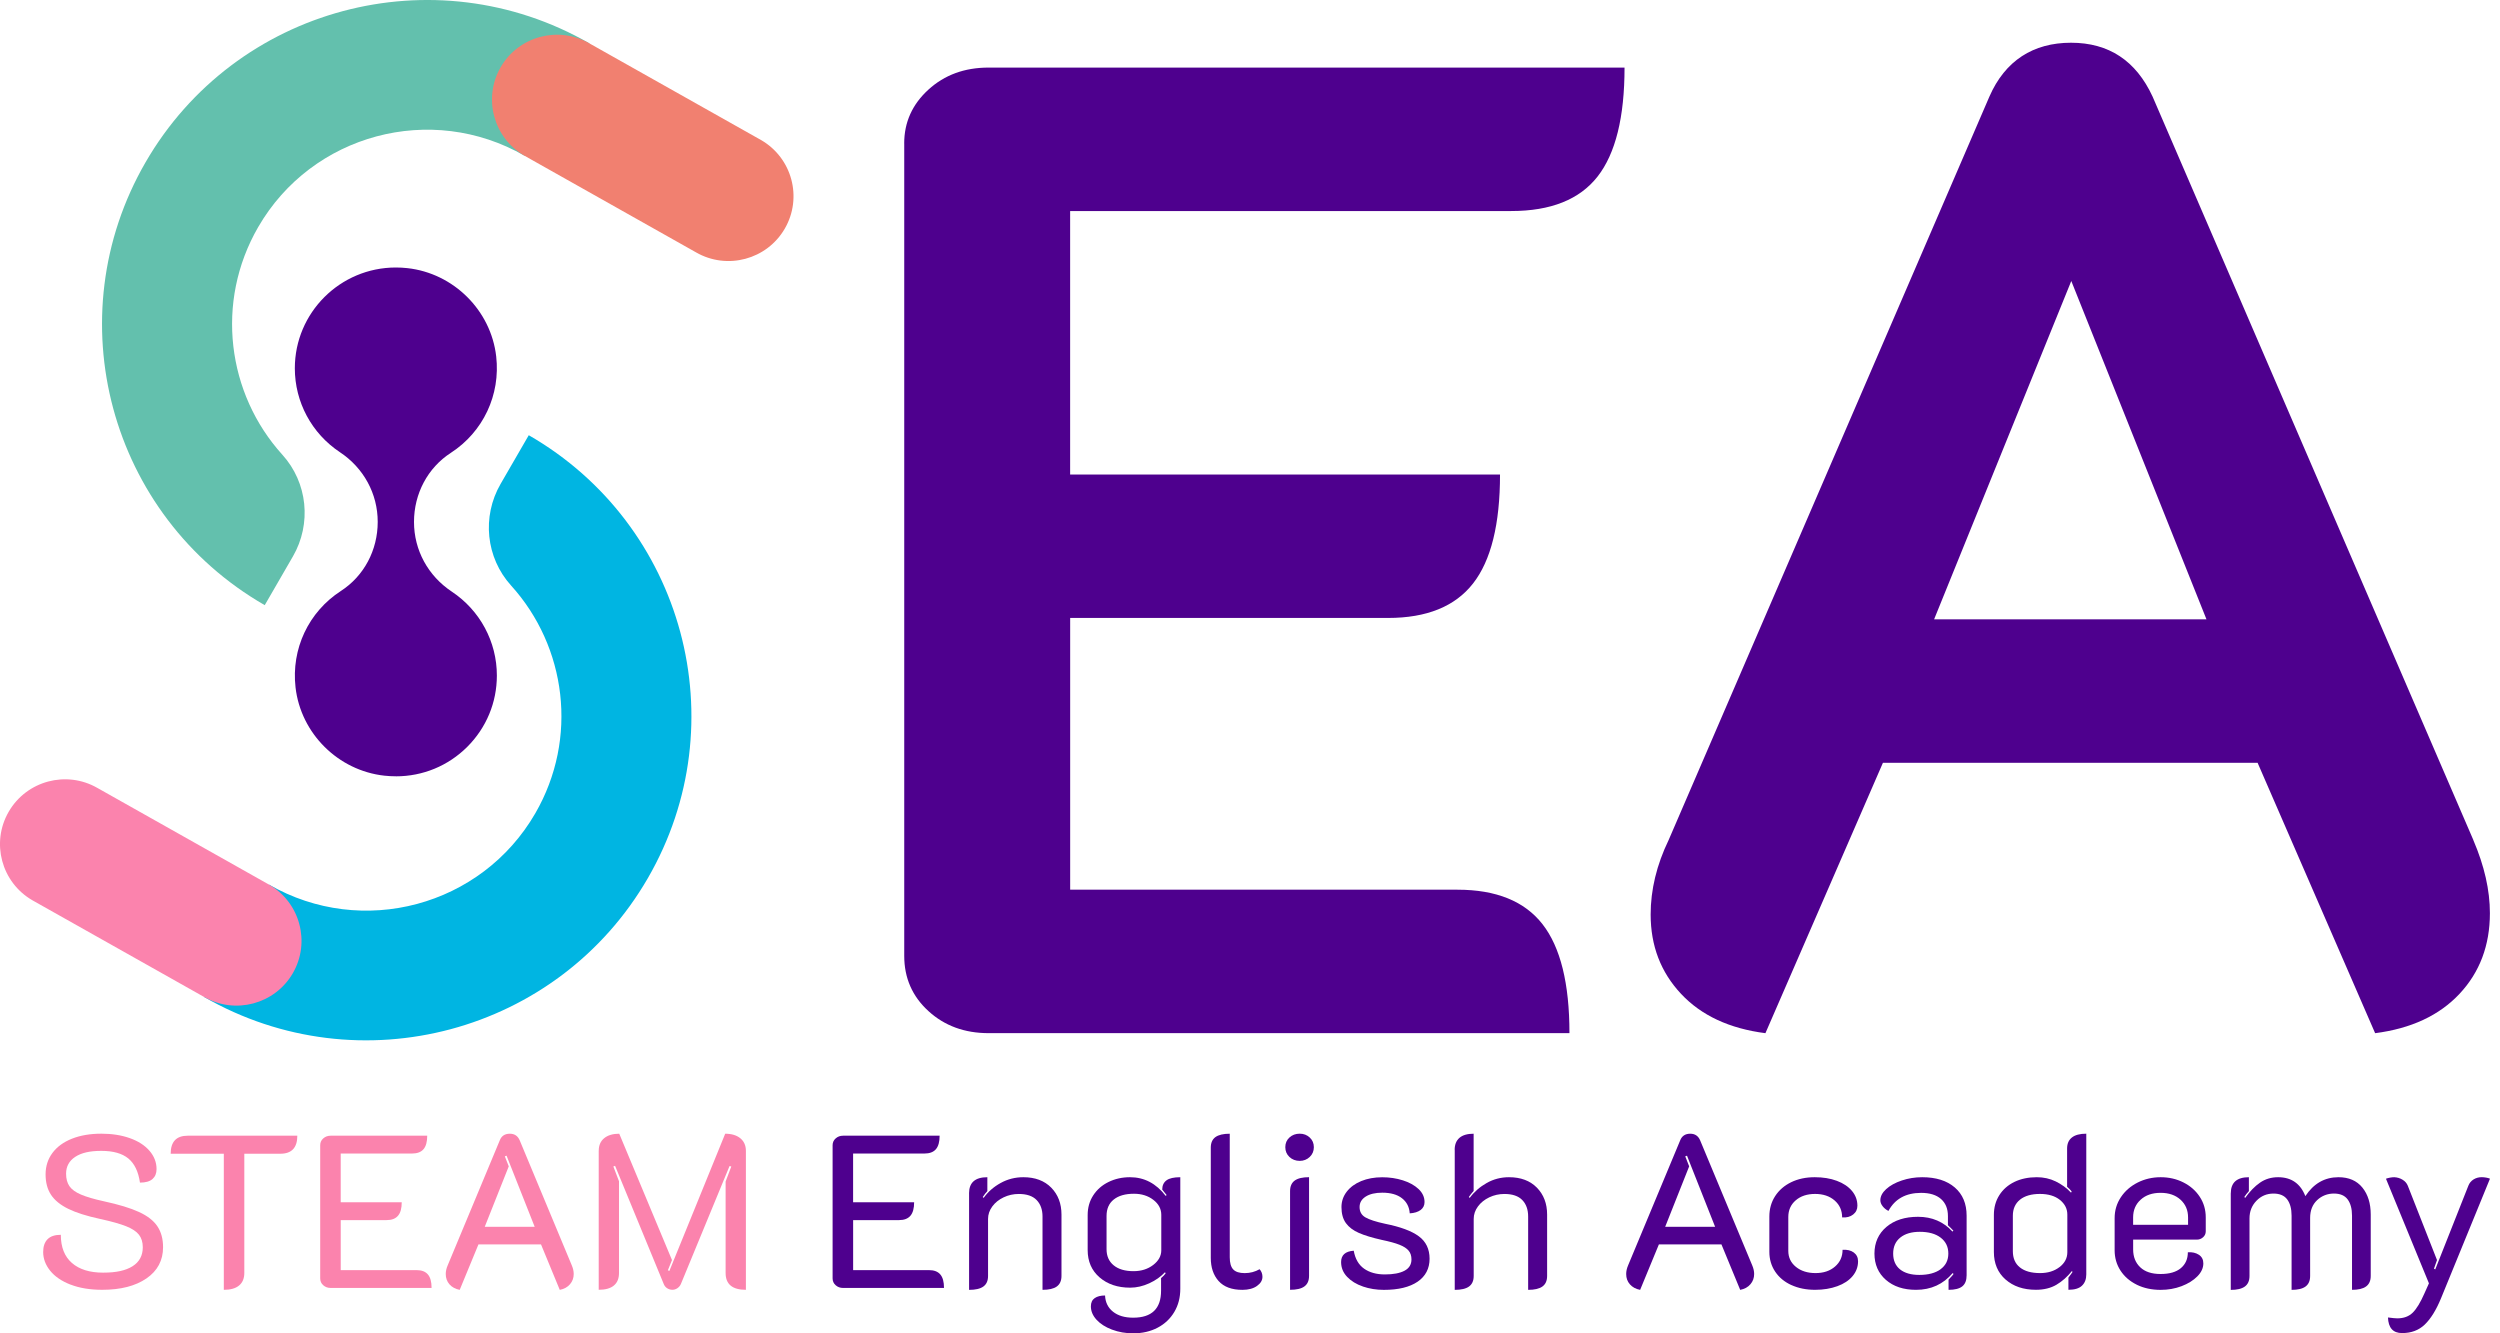 <svg width="150" height="80" viewBox="0 0 150 80" fill="none" xmlns="http://www.w3.org/2000/svg">
<g clip-path="url(#clip0_3201_1466)">
<path d="M54.252 8.607C54.252 7.338 54.735 6.263 55.704 5.379C56.671 4.496 57.873 4.055 59.313 4.055H97.472C97.472 7.034 96.932 9.214 95.854 10.593C94.775 11.972 93.046 12.662 90.669 12.662H64.208V28.47H90.001C90.001 31.45 89.461 33.631 88.383 35.008C87.306 36.387 85.604 37.077 83.282 37.077H64.21V53.382H87.449C89.771 53.382 91.473 54.072 92.55 55.451C93.628 56.83 94.167 59.009 94.167 61.989H59.315C57.875 61.989 56.673 61.548 55.706 60.665C54.738 59.782 54.254 58.678 54.254 57.354V8.607H54.252Z" fill="#4E008E"/>
<path d="M4.231 77.077C3.695 76.868 3.288 76.59 3.009 76.242C2.73 75.894 2.59 75.521 2.59 75.12C2.59 74.79 2.676 74.535 2.851 74.356C3.025 74.178 3.291 74.088 3.649 74.088C3.649 74.828 3.871 75.391 4.316 75.779C4.76 76.165 5.384 76.359 6.186 76.359C6.988 76.359 7.543 76.231 7.952 75.975C8.361 75.718 8.567 75.337 8.567 74.834C8.567 74.53 8.49 74.279 8.337 74.083C8.185 73.887 7.928 73.719 7.566 73.574C7.205 73.431 6.684 73.284 6.004 73.136C5.202 72.962 4.565 72.761 4.095 72.53C3.625 72.299 3.28 72.019 3.062 71.689C2.843 71.358 2.735 70.95 2.735 70.462C2.735 69.975 2.873 69.547 3.146 69.177C3.422 68.807 3.811 68.523 4.317 68.322C4.822 68.122 5.411 68.021 6.083 68.021C6.72 68.021 7.289 68.111 7.79 68.289C8.292 68.466 8.684 68.719 8.967 69.045C9.25 69.371 9.393 69.739 9.393 70.147C9.393 70.4 9.312 70.598 9.151 70.741C8.989 70.884 8.739 70.957 8.398 70.957C8.303 70.296 8.069 69.812 7.699 69.508C7.328 69.204 6.79 69.052 6.083 69.052C5.377 69.052 4.881 69.171 4.514 69.411C4.149 69.651 3.965 69.988 3.965 70.422C3.965 70.726 4.033 70.977 4.167 71.173C4.303 71.369 4.534 71.536 4.861 71.675C5.187 71.814 5.648 71.95 6.241 72.079C7.13 72.272 7.831 72.484 8.339 72.719C8.85 72.953 9.217 73.24 9.444 73.579C9.67 73.918 9.784 74.336 9.784 74.832C9.784 75.623 9.452 76.248 8.791 76.704C8.128 77.16 7.243 77.388 6.137 77.388C5.404 77.388 4.771 77.284 4.233 77.075L4.231 77.077Z" fill="#FB83AD"/>
<path d="M13.431 69.224H10.241C10.241 68.503 10.581 68.142 11.262 68.142H17.839C17.839 68.864 17.499 69.224 16.818 69.224H14.659V76.374C14.659 76.705 14.555 76.956 14.345 77.13C14.136 77.304 13.831 77.39 13.429 77.39V69.223L13.431 69.224Z" fill="#FB83AD"/>
<path d="M19.212 68.715C19.212 68.55 19.272 68.413 19.395 68.305C19.516 68.197 19.665 68.142 19.84 68.142H25.633C25.633 68.507 25.559 68.778 25.411 68.951C25.262 69.126 25.031 69.212 24.718 69.212H20.442V72.134H24.104C24.104 72.501 24.03 72.77 23.881 72.944C23.733 73.118 23.507 73.206 23.202 73.206H20.443V76.207H24.994C25.299 76.207 25.526 76.293 25.673 76.467C25.822 76.641 25.895 76.91 25.895 77.277H19.84C19.665 77.277 19.516 77.222 19.395 77.114C19.272 77.006 19.212 76.868 19.212 76.704V68.719V68.715Z" fill="#FB83AD"/>
<path d="M26.967 77.059C26.819 76.889 26.745 76.684 26.745 76.44C26.745 76.275 26.784 76.101 26.863 75.918L29.989 68.415C30.093 68.153 30.293 68.023 30.591 68.023C30.87 68.023 31.066 68.153 31.18 68.415L34.306 75.918C34.385 76.101 34.423 76.275 34.423 76.44C34.423 76.674 34.35 76.879 34.201 77.053C34.053 77.228 33.849 77.341 33.586 77.392L32.461 74.665H28.707L27.582 77.392C27.32 77.339 27.116 77.229 26.967 77.059ZM32.081 73.609L30.394 69.342L30.29 69.38L30.525 69.981L29.085 73.607H32.081V73.609Z" fill="#FB83AD"/>
<path d="M35.925 69.041C35.925 68.719 36.033 68.47 36.252 68.291C36.47 68.113 36.771 68.023 37.155 68.023L40.319 75.603L40.072 76.217L40.163 76.255L43.512 68.023C43.895 68.023 44.198 68.115 44.42 68.296C44.642 68.479 44.754 68.732 44.754 69.052V77.389C43.943 77.389 43.537 77.053 43.537 76.383V70.891L43.877 69.99L43.772 69.964L40.855 77.035C40.811 77.14 40.742 77.224 40.646 77.29C40.551 77.356 40.45 77.387 40.345 77.387C40.231 77.387 40.127 77.356 40.031 77.295C39.936 77.235 39.866 77.147 39.822 77.035L36.905 69.95L36.801 69.988L37.14 70.876V76.381C37.14 76.713 37.037 76.962 36.832 77.132C36.626 77.303 36.323 77.387 35.923 77.387V69.036L35.925 69.041Z" fill="#FB83AD"/>
<path d="M49.956 68.715C49.956 68.55 50.017 68.413 50.14 68.305C50.261 68.197 50.41 68.142 50.584 68.142H56.377C56.377 68.507 56.304 68.778 56.155 68.951C56.007 69.126 55.775 69.212 55.463 69.212H51.186V72.134H54.848C54.848 72.501 54.775 72.77 54.626 72.944C54.478 73.118 54.252 73.206 53.947 73.206H51.188V76.207H55.739C56.043 76.207 56.271 76.293 56.418 76.467C56.567 76.641 56.64 76.91 56.64 77.277H50.584C50.41 77.277 50.261 77.222 50.14 77.114C50.017 77.006 49.956 76.868 49.956 76.704V68.719V68.715Z" fill="#4E008E"/>
<path d="M58.143 71.598C58.143 70.955 58.509 70.633 59.241 70.633V71.468C59.162 71.547 59.07 71.664 58.966 71.82L59.019 71.873C59.28 71.508 59.621 71.21 60.04 70.979C60.458 70.748 60.911 70.633 61.4 70.633C62.106 70.633 62.664 70.842 63.074 71.259C63.483 71.677 63.689 72.217 63.689 72.876V76.555C63.689 76.843 63.595 77.053 63.408 77.189C63.221 77.325 62.934 77.39 62.551 77.39V72.993C62.551 72.576 62.433 72.246 62.198 72.003C61.963 71.759 61.605 71.638 61.126 71.638C60.803 71.638 60.5 71.706 60.218 71.84C59.935 71.975 59.707 72.156 59.538 72.387C59.368 72.618 59.283 72.867 59.283 73.138V76.557C59.283 76.845 59.19 77.055 59.002 77.191C58.815 77.326 58.529 77.392 58.145 77.392V71.6L58.143 71.598Z" fill="#4E008E"/>
<path d="M66.721 79.778C66.328 79.63 66.02 79.432 65.792 79.185C65.567 78.938 65.453 78.671 65.453 78.383C65.453 78.156 65.53 77.991 65.682 77.887C65.835 77.782 66.042 77.729 66.303 77.729C66.321 78.138 66.479 78.462 66.78 78.702C67.081 78.942 67.483 79.061 67.99 79.061C69.106 79.061 69.664 78.52 69.664 77.444V76.687C69.785 76.583 69.877 76.488 69.939 76.4L69.9 76.334C69.647 76.603 69.332 76.825 68.953 76.999C68.573 77.172 68.193 77.26 67.81 77.26C67.059 77.26 66.448 77.053 65.972 76.641C65.497 76.229 65.26 75.682 65.26 75.004V72.904C65.26 72.46 65.37 72.067 65.594 71.722C65.816 71.378 66.121 71.111 66.51 70.92C66.897 70.73 67.327 70.633 67.799 70.633C68.654 70.633 69.368 71.006 69.943 71.755L69.996 71.702L69.734 71.376C69.734 71.133 69.818 70.948 69.989 70.821C70.159 70.695 70.435 70.633 70.818 70.633V77.326C70.818 77.848 70.699 78.312 70.459 78.716C70.218 79.121 69.886 79.436 69.458 79.661C69.03 79.886 68.542 80 67.993 80C67.54 80 67.118 79.927 66.725 79.778H66.721ZM69.192 75.898C69.515 75.651 69.677 75.356 69.677 75.017V72.891C69.677 72.534 69.517 72.233 69.199 71.99C68.882 71.746 68.494 71.625 68.041 71.625C67.518 71.625 67.112 71.741 66.824 71.972C66.536 72.202 66.393 72.53 66.393 72.957V74.953C66.393 75.361 66.534 75.684 66.819 75.918C67.101 76.152 67.501 76.27 68.015 76.27C68.478 76.27 68.869 76.145 69.192 75.898Z" fill="#4E008E"/>
<path d="M73.117 76.863C72.803 76.511 72.647 76.048 72.647 75.473V68.858C72.647 68.571 72.74 68.36 72.927 68.225C73.115 68.091 73.401 68.023 73.785 68.023V75.435C73.785 75.773 73.854 76.017 73.994 76.165C74.133 76.314 74.365 76.387 74.686 76.387C75.007 76.387 75.305 76.308 75.576 76.153C75.69 76.282 75.747 76.434 75.747 76.609C75.747 76.817 75.639 77 75.42 77.156C75.202 77.312 74.91 77.391 74.545 77.391C73.908 77.391 73.434 77.215 73.118 76.863H73.117Z" fill="#4E008E"/>
<path d="M77.366 69.418C77.201 69.261 77.118 69.067 77.118 68.831C77.118 68.594 77.201 68.402 77.366 68.25C77.531 68.098 77.737 68.021 77.981 68.021C78.225 68.021 78.418 68.098 78.583 68.25C78.748 68.402 78.831 68.596 78.831 68.831C78.831 69.065 78.748 69.261 78.583 69.418C78.418 69.574 78.218 69.653 77.981 69.653C77.744 69.653 77.531 69.574 77.366 69.418ZM77.404 71.466C77.404 71.178 77.498 70.968 77.685 70.832C77.873 70.697 78.159 70.631 78.543 70.631V76.553C78.543 76.841 78.449 77.052 78.262 77.187C78.075 77.323 77.788 77.388 77.404 77.388V71.466Z" fill="#4E008E"/>
<path d="M81.773 77.189C81.38 77.055 81.065 76.861 80.826 76.609C80.586 76.356 80.466 76.061 80.466 75.722C80.466 75.305 80.72 75.079 81.224 75.043C81.311 75.53 81.518 75.889 81.845 76.12C82.172 76.35 82.588 76.466 83.093 76.466C83.598 76.466 83.991 76.392 84.27 76.244C84.549 76.096 84.688 75.87 84.688 75.566C84.688 75.349 84.631 75.173 84.517 75.039C84.404 74.903 84.224 74.786 83.974 74.687C83.726 74.587 83.37 74.49 82.908 74.394C82.331 74.264 81.874 74.125 81.535 73.977C81.195 73.829 80.934 73.632 80.756 73.389C80.578 73.145 80.488 72.823 80.488 72.424C80.488 72.085 80.593 71.777 80.802 71.504C81.011 71.232 81.302 71.017 81.672 70.865C82.043 70.713 82.463 70.636 82.935 70.636C83.37 70.636 83.783 70.697 84.171 70.82C84.558 70.942 84.872 71.116 85.112 71.341C85.353 71.569 85.472 71.829 85.472 72.124C85.472 72.323 85.393 72.483 85.237 72.6C85.079 72.717 84.863 72.785 84.584 72.801C84.558 72.418 84.402 72.116 84.119 71.895C83.837 71.673 83.442 71.561 82.935 71.561C82.517 71.561 82.184 71.64 81.94 71.796C81.696 71.953 81.575 72.16 81.575 72.422C81.575 72.7 81.691 72.907 81.922 73.041C82.153 73.177 82.548 73.305 83.106 73.426C84.022 73.609 84.696 73.858 85.127 74.176C85.558 74.493 85.775 74.944 85.775 75.526C85.775 76.109 85.534 76.577 85.055 76.903C84.576 77.229 83.901 77.392 83.029 77.392C82.585 77.392 82.166 77.325 81.773 77.191V77.189Z" fill="#4E008E"/>
<path d="M87.28 68.988C87.28 68.675 87.376 68.437 87.568 68.27C87.759 68.106 88.044 68.023 88.418 68.023V71.455C88.295 71.594 88.2 71.717 88.13 71.82L88.183 71.873C88.453 71.508 88.793 71.21 89.204 70.979C89.613 70.748 90.058 70.633 90.538 70.633C91.245 70.633 91.803 70.842 92.213 71.259C92.622 71.677 92.827 72.217 92.827 72.876V76.555C92.827 76.843 92.734 77.053 92.547 77.189C92.359 77.325 92.073 77.391 91.689 77.391V72.993C91.689 72.576 91.572 72.246 91.337 72.003C91.102 71.759 90.744 71.638 90.265 71.638C89.942 71.638 89.639 71.706 89.356 71.84C89.074 71.975 88.846 72.156 88.677 72.387C88.506 72.618 88.422 72.867 88.422 73.138V76.557C88.422 76.845 88.328 77.055 88.141 77.191C87.954 77.326 87.668 77.392 87.284 77.392V68.99L87.28 68.988Z" fill="#4E008E"/>
<path d="M97.793 77.059C97.644 76.889 97.571 76.684 97.571 76.44C97.571 76.275 97.609 76.101 97.688 75.918L100.814 68.415C100.919 68.153 101.119 68.023 101.416 68.023C101.695 68.023 101.892 68.153 102.006 68.415L105.132 75.918C105.211 76.101 105.249 76.275 105.249 76.44C105.249 76.674 105.176 76.879 105.027 77.053C104.878 77.228 104.675 77.341 104.412 77.392L103.287 74.665H99.533L98.408 77.392C98.145 77.339 97.942 77.229 97.793 77.059ZM102.907 73.609L101.22 69.342L101.115 69.38L101.35 69.981L99.911 73.607H102.907V73.609Z" fill="#4E008E"/>
<path d="M107.483 77.105C107.064 76.914 106.74 76.643 106.508 76.295C106.277 75.947 106.161 75.552 106.161 75.109V72.995C106.161 72.534 106.277 72.125 106.508 71.768C106.74 71.411 107.059 71.133 107.47 70.933C107.88 70.734 108.351 70.633 108.882 70.633C109.379 70.633 109.822 70.704 110.209 70.849C110.596 70.992 110.899 71.195 111.118 71.455C111.336 71.717 111.444 72.012 111.444 72.343C111.444 72.561 111.36 72.737 111.189 72.871C111.018 73.006 110.798 73.065 110.528 73.046C110.528 72.629 110.378 72.29 110.077 72.028C109.776 71.766 109.385 71.636 108.906 71.636C108.427 71.636 108.037 71.765 107.742 72.021C107.446 72.277 107.298 72.611 107.298 73.019V75.054C107.298 75.446 107.45 75.764 107.755 76.013C108.059 76.26 108.452 76.385 108.931 76.385C109.41 76.385 109.801 76.255 110.102 75.993C110.403 75.733 110.554 75.398 110.554 74.988C110.833 74.971 111.057 75.024 111.228 75.151C111.398 75.277 111.483 75.453 111.483 75.678C111.483 76.01 111.373 76.305 111.156 76.566C110.938 76.826 110.633 77.03 110.24 77.172C109.847 77.315 109.403 77.389 108.906 77.389C108.373 77.389 107.898 77.293 107.479 77.101L107.483 77.105Z" fill="#4E008E"/>
<path d="M113.153 76.792C112.696 76.392 112.467 75.865 112.467 75.213C112.467 74.561 112.707 74.019 113.186 73.614C113.665 73.21 114.297 73.008 115.082 73.008C115.92 73.008 116.608 73.303 117.149 73.894L117.203 73.841C117.107 73.737 116.997 73.629 116.876 73.515V72.968C116.876 72.525 116.736 72.18 116.457 71.937C116.178 71.693 115.782 71.572 115.268 71.572C114.352 71.572 113.698 71.933 113.306 72.655C113.166 72.585 113.05 72.492 112.959 72.374C112.867 72.257 112.821 72.138 112.821 72.016C112.821 71.781 112.938 71.558 113.173 71.343C113.408 71.131 113.72 70.959 114.108 70.829C114.495 70.699 114.903 70.633 115.33 70.633C116.158 70.633 116.81 70.838 117.285 71.246C117.761 71.655 117.997 72.221 117.997 72.942V76.517C117.997 76.821 117.911 77.043 117.737 77.182C117.562 77.321 117.287 77.39 116.913 77.39V76.777C117.096 76.587 117.195 76.473 117.214 76.438L117.16 76.385C116.593 77.055 115.861 77.39 114.963 77.39C114.212 77.39 113.61 77.191 113.151 76.79L113.153 76.792ZM116.435 76.153C116.744 75.927 116.9 75.614 116.9 75.213C116.9 74.812 116.747 74.495 116.443 74.261C116.138 74.026 115.719 73.909 115.187 73.909C114.69 73.909 114.301 74.024 114.016 74.255C113.731 74.486 113.59 74.805 113.59 75.215C113.59 75.625 113.728 75.94 114.001 76.162C114.277 76.383 114.662 76.495 115.16 76.495C115.699 76.495 116.125 76.381 116.435 76.156V76.153Z" fill="#4E008E"/>
<path d="M120.332 76.771C119.866 76.358 119.633 75.808 119.633 75.121V72.891C119.633 72.448 119.741 72.054 119.96 71.71C120.178 71.365 120.481 71.102 120.868 70.913C121.256 70.726 121.704 70.633 122.208 70.633C122.618 70.633 122.998 70.717 123.346 70.887C123.695 71.058 124 71.281 124.262 71.559L124.301 71.493C124.24 71.407 124.149 71.31 124.026 71.206V68.909C124.026 68.622 124.121 68.402 124.314 68.25C124.505 68.098 124.793 68.021 125.177 68.021V76.462C125.177 76.749 125.092 76.975 124.921 77.139C124.751 77.304 124.479 77.387 124.105 77.387V76.656C124.226 76.5 124.31 76.387 124.352 76.317L124.314 76.264C124.035 76.612 123.725 76.887 123.385 77.086C123.045 77.286 122.634 77.387 122.155 77.387C121.404 77.387 120.797 77.18 120.331 76.768L120.332 76.771ZM123.569 76.028C123.882 75.788 124.04 75.491 124.04 75.134V72.876C124.04 72.528 123.892 72.235 123.596 71.995C123.299 71.755 122.899 71.636 122.394 71.636C121.889 71.636 121.48 71.752 121.197 71.982C120.914 72.213 120.771 72.532 120.771 72.942V75.068C120.771 75.495 120.912 75.821 121.197 76.046C121.48 76.273 121.883 76.385 122.407 76.385C122.869 76.385 123.257 76.266 123.57 76.026L123.569 76.028Z" fill="#4E008E"/>
<path d="M128.211 77.085C127.792 76.879 127.466 76.597 127.231 76.237C126.996 75.876 126.878 75.469 126.878 75.017V73.087C126.878 72.625 127.003 72.208 127.251 71.834C127.499 71.461 127.835 71.168 128.259 70.953C128.681 70.741 129.141 70.633 129.639 70.633C130.136 70.633 130.592 70.737 131.005 70.946C131.42 71.155 131.746 71.442 131.985 71.807C132.225 72.171 132.345 72.585 132.345 73.046V73.882C132.345 74.021 132.291 74.138 132.187 74.233C132.082 74.328 131.956 74.378 131.807 74.378H127.989V74.966C127.989 75.409 128.13 75.766 128.413 76.035C128.695 76.305 129.103 76.44 129.635 76.44C130.168 76.44 130.573 76.323 130.852 76.088C131.131 75.854 131.271 75.535 131.271 75.136C131.533 75.118 131.752 75.169 131.932 75.286C132.11 75.403 132.2 75.576 132.2 75.801C132.2 76.079 132.08 76.341 131.84 76.583C131.599 76.826 131.284 77.022 130.893 77.171C130.5 77.319 130.081 77.392 129.637 77.392C129.105 77.392 128.629 77.29 128.211 77.086V77.085ZM131.284 73.49V73.046C131.284 72.612 131.133 72.257 130.832 71.983C130.531 71.708 130.133 71.57 129.635 71.57C129.138 71.57 128.739 71.708 128.438 71.983C128.137 72.255 127.987 72.611 127.987 73.046V73.49H131.282H131.284Z" fill="#4E008E"/>
<path d="M133.848 71.598C133.848 70.955 134.21 70.633 134.933 70.633V71.468C134.819 71.591 134.727 71.708 134.658 71.82L134.711 71.873C134.99 71.481 135.287 71.177 135.601 70.959C135.915 70.741 136.277 70.633 136.686 70.633C137.479 70.633 138.024 71.012 138.321 71.768C138.819 71.012 139.482 70.633 140.309 70.633C140.928 70.633 141.405 70.84 141.741 71.252C142.077 71.666 142.244 72.206 142.244 72.876V76.555C142.244 76.843 142.151 77.053 141.963 77.189C141.776 77.325 141.495 77.39 141.121 77.39V72.942C141.121 72.525 141.033 72.199 140.858 71.964C140.684 71.73 140.409 71.613 140.034 71.613C139.66 71.613 139.305 71.744 139.026 72.01C138.747 72.275 138.608 72.629 138.608 73.074V76.557C138.608 76.845 138.516 77.055 138.332 77.191C138.149 77.326 137.87 77.392 137.495 77.392V72.944C137.495 72.526 137.407 72.2 137.233 71.966C137.059 71.732 136.783 71.614 136.409 71.614C136.007 71.614 135.667 71.757 135.388 72.045C135.109 72.332 134.97 72.684 134.97 73.102V76.559C134.97 76.847 134.876 77.057 134.689 77.193C134.502 77.328 134.221 77.394 133.846 77.394V71.602L133.848 71.598Z" fill="#4E008E"/>
<path d="M143.278 79.048C143.538 79.082 143.727 79.101 143.839 79.101C144.223 79.101 144.53 78.987 144.761 78.762C144.992 78.537 145.229 78.145 145.473 77.588L145.736 77L143.158 70.724C143.219 70.699 143.3 70.677 143.401 70.658C143.502 70.64 143.586 70.633 143.656 70.633C143.839 70.642 144.005 70.691 144.153 70.783C144.302 70.874 144.407 70.993 144.467 71.142L146.22 75.603L146.037 76.125L146.116 76.163L148.103 71.14C148.164 70.983 148.267 70.86 148.41 70.768C148.555 70.677 148.718 70.631 148.9 70.631C148.979 70.631 149.069 70.64 149.168 70.656C149.269 70.675 149.344 70.695 149.398 70.722L146.455 77.912C146.167 78.608 145.844 79.128 145.488 79.471C145.13 79.815 144.676 79.985 144.128 79.985C143.579 79.985 143.303 79.672 143.278 79.046V79.048Z" fill="#4E008E"/>
<path d="M148.401 50.402L129.154 5.793C128.159 3.641 126.528 2.564 124.261 2.564C121.994 2.564 120.305 3.639 119.365 5.793L100.118 50.402C99.399 51.893 99.039 53.382 99.039 54.872C99.039 56.749 99.647 58.335 100.864 59.632C102.079 60.929 103.768 61.714 105.925 61.991L112.975 45.769H135.456L142.508 61.991C144.665 61.714 146.352 60.929 147.569 59.632C148.784 58.335 149.394 56.722 149.394 54.79C149.394 53.411 149.062 51.95 148.399 50.404L148.401 50.402ZM116.046 37.16L120.279 26.716L124.277 16.859L132.389 37.161H116.046V37.16Z" fill="#4E008E"/>
<path d="M31.727 26.111L30.034 29.038C28.904 30.995 29.151 33.462 30.67 35.138C33.979 38.793 34.719 44.298 32.12 48.796C28.893 54.38 21.737 56.297 16.139 53.076L12.242 59.817C21.57 65.184 33.496 61.989 38.875 52.682C44.255 43.375 41.052 31.477 31.723 26.111H31.727Z" fill="#00B5E2"/>
<path d="M17.571 58.39C16.495 60.251 14.109 60.89 12.244 59.817L1.951 54.021C0.086 52.947 -0.554 50.567 0.521 48.706C1.597 46.845 3.983 46.206 5.848 47.279L16.141 53.076C17.071 53.61 17.701 54.478 17.956 55.438C18.217 56.398 18.107 57.462 17.571 58.39Z" fill="#FB83AD"/>
<path d="M15.884 36.31L17.576 33.383C18.707 31.426 18.459 28.959 16.941 27.283C13.631 23.628 12.892 18.123 15.491 13.625C18.718 8.041 25.873 6.124 31.472 9.345L35.369 2.604C26.038 -2.763 14.112 0.432 8.732 9.739C3.352 19.046 6.555 30.944 15.884 36.31Z" fill="#63C0AD"/>
<path d="M30.04 4.031C31.116 2.17 33.502 1.531 35.367 2.604L45.659 8.4C47.524 9.473 48.165 11.854 47.089 13.715C46.014 15.575 43.627 16.215 41.762 15.142L31.47 9.345C30.539 8.811 29.91 7.942 29.654 6.983C29.394 6.023 29.504 4.959 30.04 4.031Z" fill="#F18070"/>
<path d="M23.753 46.578C23.523 46.578 23.29 46.565 23.061 46.54C20.289 46.234 18.048 44.007 17.732 41.243C17.468 38.934 18.512 36.716 20.454 35.458C21.837 34.563 22.663 33.014 22.663 31.314C22.663 29.614 21.814 28.074 20.396 27.133C18.701 26.007 17.69 24.124 17.69 22.097C17.69 18.762 20.408 16.05 23.751 16.05C23.981 16.05 24.214 16.063 24.443 16.088C27.215 16.394 29.456 18.621 29.772 21.384C30.036 23.694 28.992 25.912 27.048 27.172C25.666 28.067 24.84 29.616 24.84 31.316C24.84 33.015 25.688 34.555 27.107 35.497C28.801 36.623 29.812 38.506 29.812 40.533C29.812 42.148 29.181 43.666 28.037 44.809C26.892 45.952 25.37 46.58 23.751 46.58L23.753 46.578Z" fill="#4E008E"/>
</g>
<defs>
<clipPath id="clip0_3201_1466">
<rect width="149.398" height="80" fill="white"/>
</clipPath>
</defs>
</svg>
